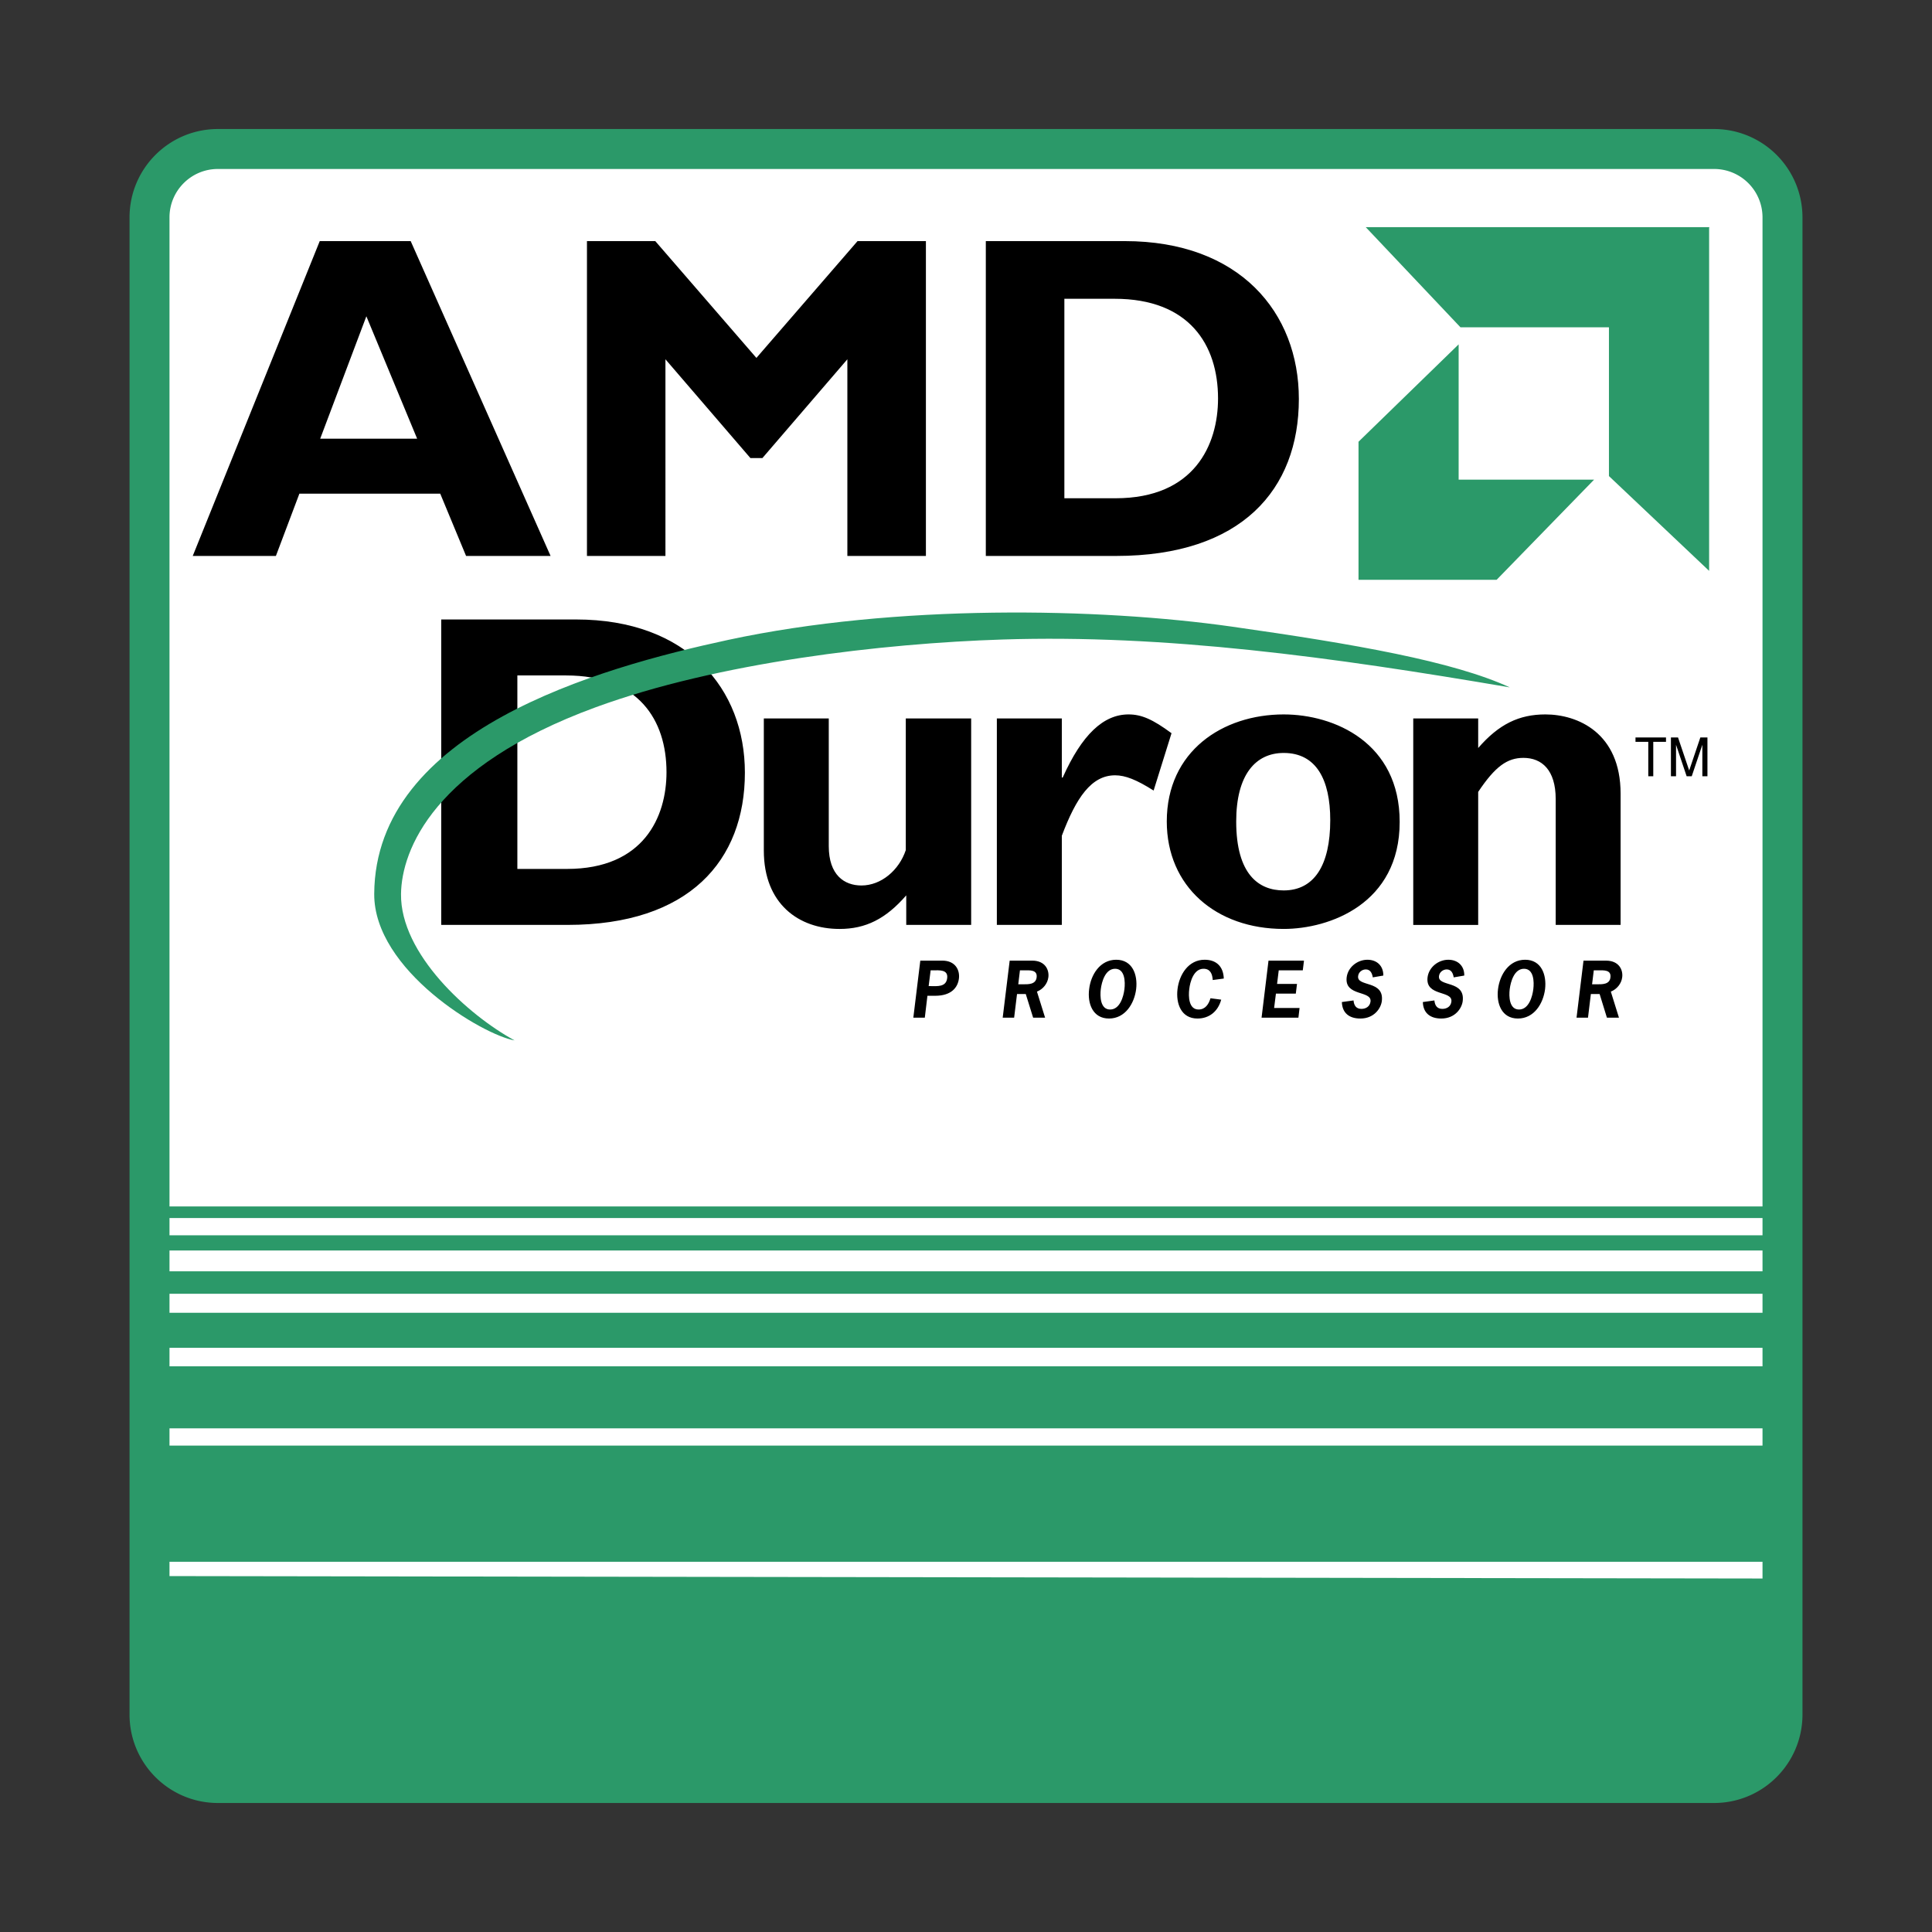 <svg xmlns="http://www.w3.org/2000/svg" width="2500" height="2500" viewBox="0 0 192.756 192.756"><rect x="0" y="0" width="192.756" height="192.756" fill="#333333" stroke="none"/><g fill-rule="evenodd" clip-rule="evenodd"><path fill="#fff" fill-opacity="0" d="M0 0h192.756v192.756H0V0z"/><path d="M177.84 171.061c0 3.766-3.051 6.83-6.822 6.83H21.737c-3.767 0-6.82-3.064-6.82-6.83V21.696c0-3.773 3.053-6.83 6.82-6.83h149.281a6.823 6.823 0 0 1 6.822 6.83v149.365z" fill="#fff" stroke="#2b9969" stroke-width="3.987" stroke-miterlimit="2.613"/><path d="M174.75 175.553c-1.115.967-3.098 1.428-4.951 1.428H24.464c-1.097 0-2.459.43-4.32-.439-2.374-1.111-3.18-3.641-3.18-3.641v-15.256l159.03.242c.355 16.414 0 12.531 0 14.203 0 0 .106 2.299-1.244 3.463zM177.381 155.418H15.737v-10.793h161.644v10.793zM176.662 142.109H15.471v-5.396h161.191v5.396zM177.086 131.377H16.271l-.238 2.697h160.815l.238-2.697zM177.086 127.238H16.271l-.238 1.442h160.815l.238-1.442zM177.086 123.643H16.271l-.238.72h160.815l.238-.72zM177.086 120.764H16.273l-.239.359h160.814l.238-.359z" fill="#2b9969" stroke="#2b9969" stroke-width=".797" stroke-miterlimit="2.613"/><path d="M31.901 24.055L19.23 55.467h8.296l2.345-6.216h14.05l2.579 6.216h8.432L40.974 24.055h-9.073zm.046 19.712l4.605-12.212 5.065 12.212h-9.67zM75.467 35.709L65.378 24.055h-6.817v31.412h7.83V35.845l8.478 9.857h1.196l8.477-9.857v19.622h7.836V24.055h-6.821l-10.09 11.654zM112.221 24.055H98.355v31.412h12.988c12.531 0 18.244-6.631 18.244-15.661.001-8.617-5.896-15.751-17.366-15.751zm-.922 25.656h-5.107V29.809h5.014c7.42 0 10.318 4.563 10.318 9.951-.001 4.605-2.35 9.951-10.225 9.951z"/><path fill="#2b9969" d="M170.562 22.664h-34.3l9.449 9.991h14.82l-.006.002v14.841l9.995 9.457V22.708l.042-.044zM145.529 47.854V34.356l-9.99 9.716v13.775h13.779l9.725-9.993h-13.514z"/><path d="M164.449 74.015h-1.275v-.441h3.043v.441h-1.27v3.433h-.498v-3.433zM168.277 77.448l-1.058-3.144v3.144h-.51v-3.874h.707l1.115 3.296 1.114-3.296h.707v3.874h-.508v-3.144l-1.059 3.144h-.508zM92.652 98.385l.198-1.576h.231c.618 0 1.534-.102 1.418.789-.106.891-.992.787-1.613.787h-.234zm-.833-2.542l-.696 5.692h1.145l.261-2.186h.77c1.649 0 2.263-.854 2.373-1.719.102-.818-.33-1.788-1.66-1.788h-2.193v.001zM101.592 98.203l.168-1.395h.426c.561 0 1.338-.068 1.238.715-.088.709-.844.68-1.338.68h-.494zm-.856-2.36l-.697 5.692h1.141l.289-2.363h.871l.736 2.363h1.193l-.812-2.602c.607-.236 1.062-.807 1.139-1.436.09-.715-.303-1.655-1.613-1.655h-2.247v.001zM111.256 96.654c.98 0 1.02 1.301.928 2.035-.086.727-.443 2.031-1.428 2.031-.982 0-1.018-1.305-.93-2.031.092-.734.449-2.035 1.43-2.035zm.109-.9c-1.619 0-2.535 1.501-2.701 2.935-.184 1.43.359 2.93 1.982 2.93 1.617 0 2.527-1.5 2.707-2.93.172-1.433-.365-2.935-1.988-2.935zM121.84 99.736c-.32 1.172-1.188 1.883-2.371 1.883-1.627 0-2.162-1.5-1.988-2.93.17-1.434 1.08-2.935 2.705-2.935 1.168 0 1.871.671 1.912 1.876l-1.104.148c-.033-.588-.229-1.125-.918-1.125-.982 0-1.342 1.301-1.424 2.035-.092.727-.055 2.031.926 2.031.68 0 1.018-.535 1.193-1.123l1.069.14zM129.98 96.809h-2.4l-.166 1.357h1.988l-.119.969h-1.984l-.18 1.431h2.539l-.115.969h-3.676l.692-5.692h3.539l-.118.966zM138.014 97.332c.016-.956-.627-1.578-1.586-1.578-.992 0-1.943.732-2.07 1.753-.234 1.936 2.52 1.281 2.379 2.422-.062.486-.459.727-.91.727-.537 0-.744-.361-.785-.842l-1.164.16c.037 1.115.756 1.645 1.844 1.645 1.398 0 2.055-1.039 2.143-1.738.258-2.119-2.514-1.385-2.365-2.498.043-.393.393-.664.77-.664.457 0 .631.402.693.793l1.051-.18zM146.09 97.332c.02-.956-.633-1.578-1.592-1.578-.986 0-1.939.732-2.07 1.753-.236 1.936 2.523 1.281 2.377 2.422-.053.486-.451.727-.898.727-.547 0-.75-.361-.797-.842l-1.152.16c.031 1.115.756 1.645 1.836 1.645 1.398 0 2.057-1.039 2.141-1.738.26-2.119-2.508-1.385-2.367-2.498.045-.393.402-.664.771-.664.467 0 .633.402.697.793l1.054-.18zM152.049 96.654c.986 0 1.021 1.301.93 2.035-.088.727-.443 2.031-1.426 2.031-.98 0-1.018-1.305-.928-2.031.092-.734.447-2.035 1.424-2.035zm.113-.9c-1.623 0-2.527 1.501-2.705 2.935-.178 1.43.363 2.93 1.984 2.93 1.623 0 2.531-1.5 2.711-2.93.17-1.433-.367-2.935-1.99-2.935zM160.234 95.843c1.307 0 1.707.94 1.613 1.655-.07.629-.531 1.199-1.135 1.436l.812 2.602h-1.201l-.729-2.363h-.873l-.287 2.363h-1.143l.695-5.692h2.248v-.001zm-.896 2.36c.498 0 1.256.029 1.334-.68.102-.783-.672-.715-1.238-.715h-.422l-.17 1.395h.496zM51.617 67.39h4.871c7.194 0 10.009 4.424 10.009 9.651 0 4.468-2.28 9.652-9.92 9.652h-4.96V67.39zm-7.595-5.585v30.473h12.601c12.154 0 17.694-6.434 17.694-15.191 0-8.357-5.719-15.282-16.845-15.282h-13.45zM90.417 89.328c-2.056 2.37-4.068 3.353-6.656 3.353-4.069 0-7.554-2.5-7.554-7.819V71.68h6.479v12.733c0 2.906 1.563 3.932 3.261 3.932 1.967 0 3.753-1.519 4.424-3.53V71.68h6.522v20.598h-6.477v-2.95h.001zM105.938 77.576h.088c1.92-4.287 4.066-6.298 6.568-6.298 1.297 0 2.414.491 4.289 1.875l-1.787 5.72c-1.697-1.073-2.816-1.52-3.84-1.52-2.373 0-3.889 2.235-5.318 6.032v8.893h-6.482V71.68h6.482v5.896zM132.719 81.822c0 4.514-1.607 7.016-4.645 7.016-2.459 0-4.738-1.563-4.738-6.88 0-4.649 1.924-6.836 4.738-6.836 3.26-.001 4.645 2.679 4.645 6.7zm6.927.18c0-7.91-6.523-10.724-11.572-10.724-6.08 0-11.664 3.663-11.664 10.679 0 6.479 4.916 10.723 11.664 10.723 4.559 0 11.572-2.5 11.572-10.678zM147.48 74.628c2.055-2.369 4.066-3.35 6.703-3.35 3.215 0 7.504 1.832 7.504 7.909v13.091h-6.475V79.722c0-2.904-1.389-4.109-3.219-4.109-1.609 0-2.816.848-4.514 3.396v13.27H141V71.68h6.479v2.948h.001z"/><path d="M37.336 89.178c-.045 7.634 10.869 14.097 14.004 14.623-4.603-2.502-11.41-8.621-11.33-14.613.057-4.375 3.252-12.689 19.399-18.615 12.223-4.485 28.696-6.386 40.594-6.768 16.26-.521 32.744 1.722 50.633 4.776-5.666-2.606-15.434-4.316-27.76-6.066-13.232-1.876-33.506-2.269-50.235 1.33-13.018 2.801-35.21 9.084-35.305 25.333z" fill="#2b9969"/></g></svg>

